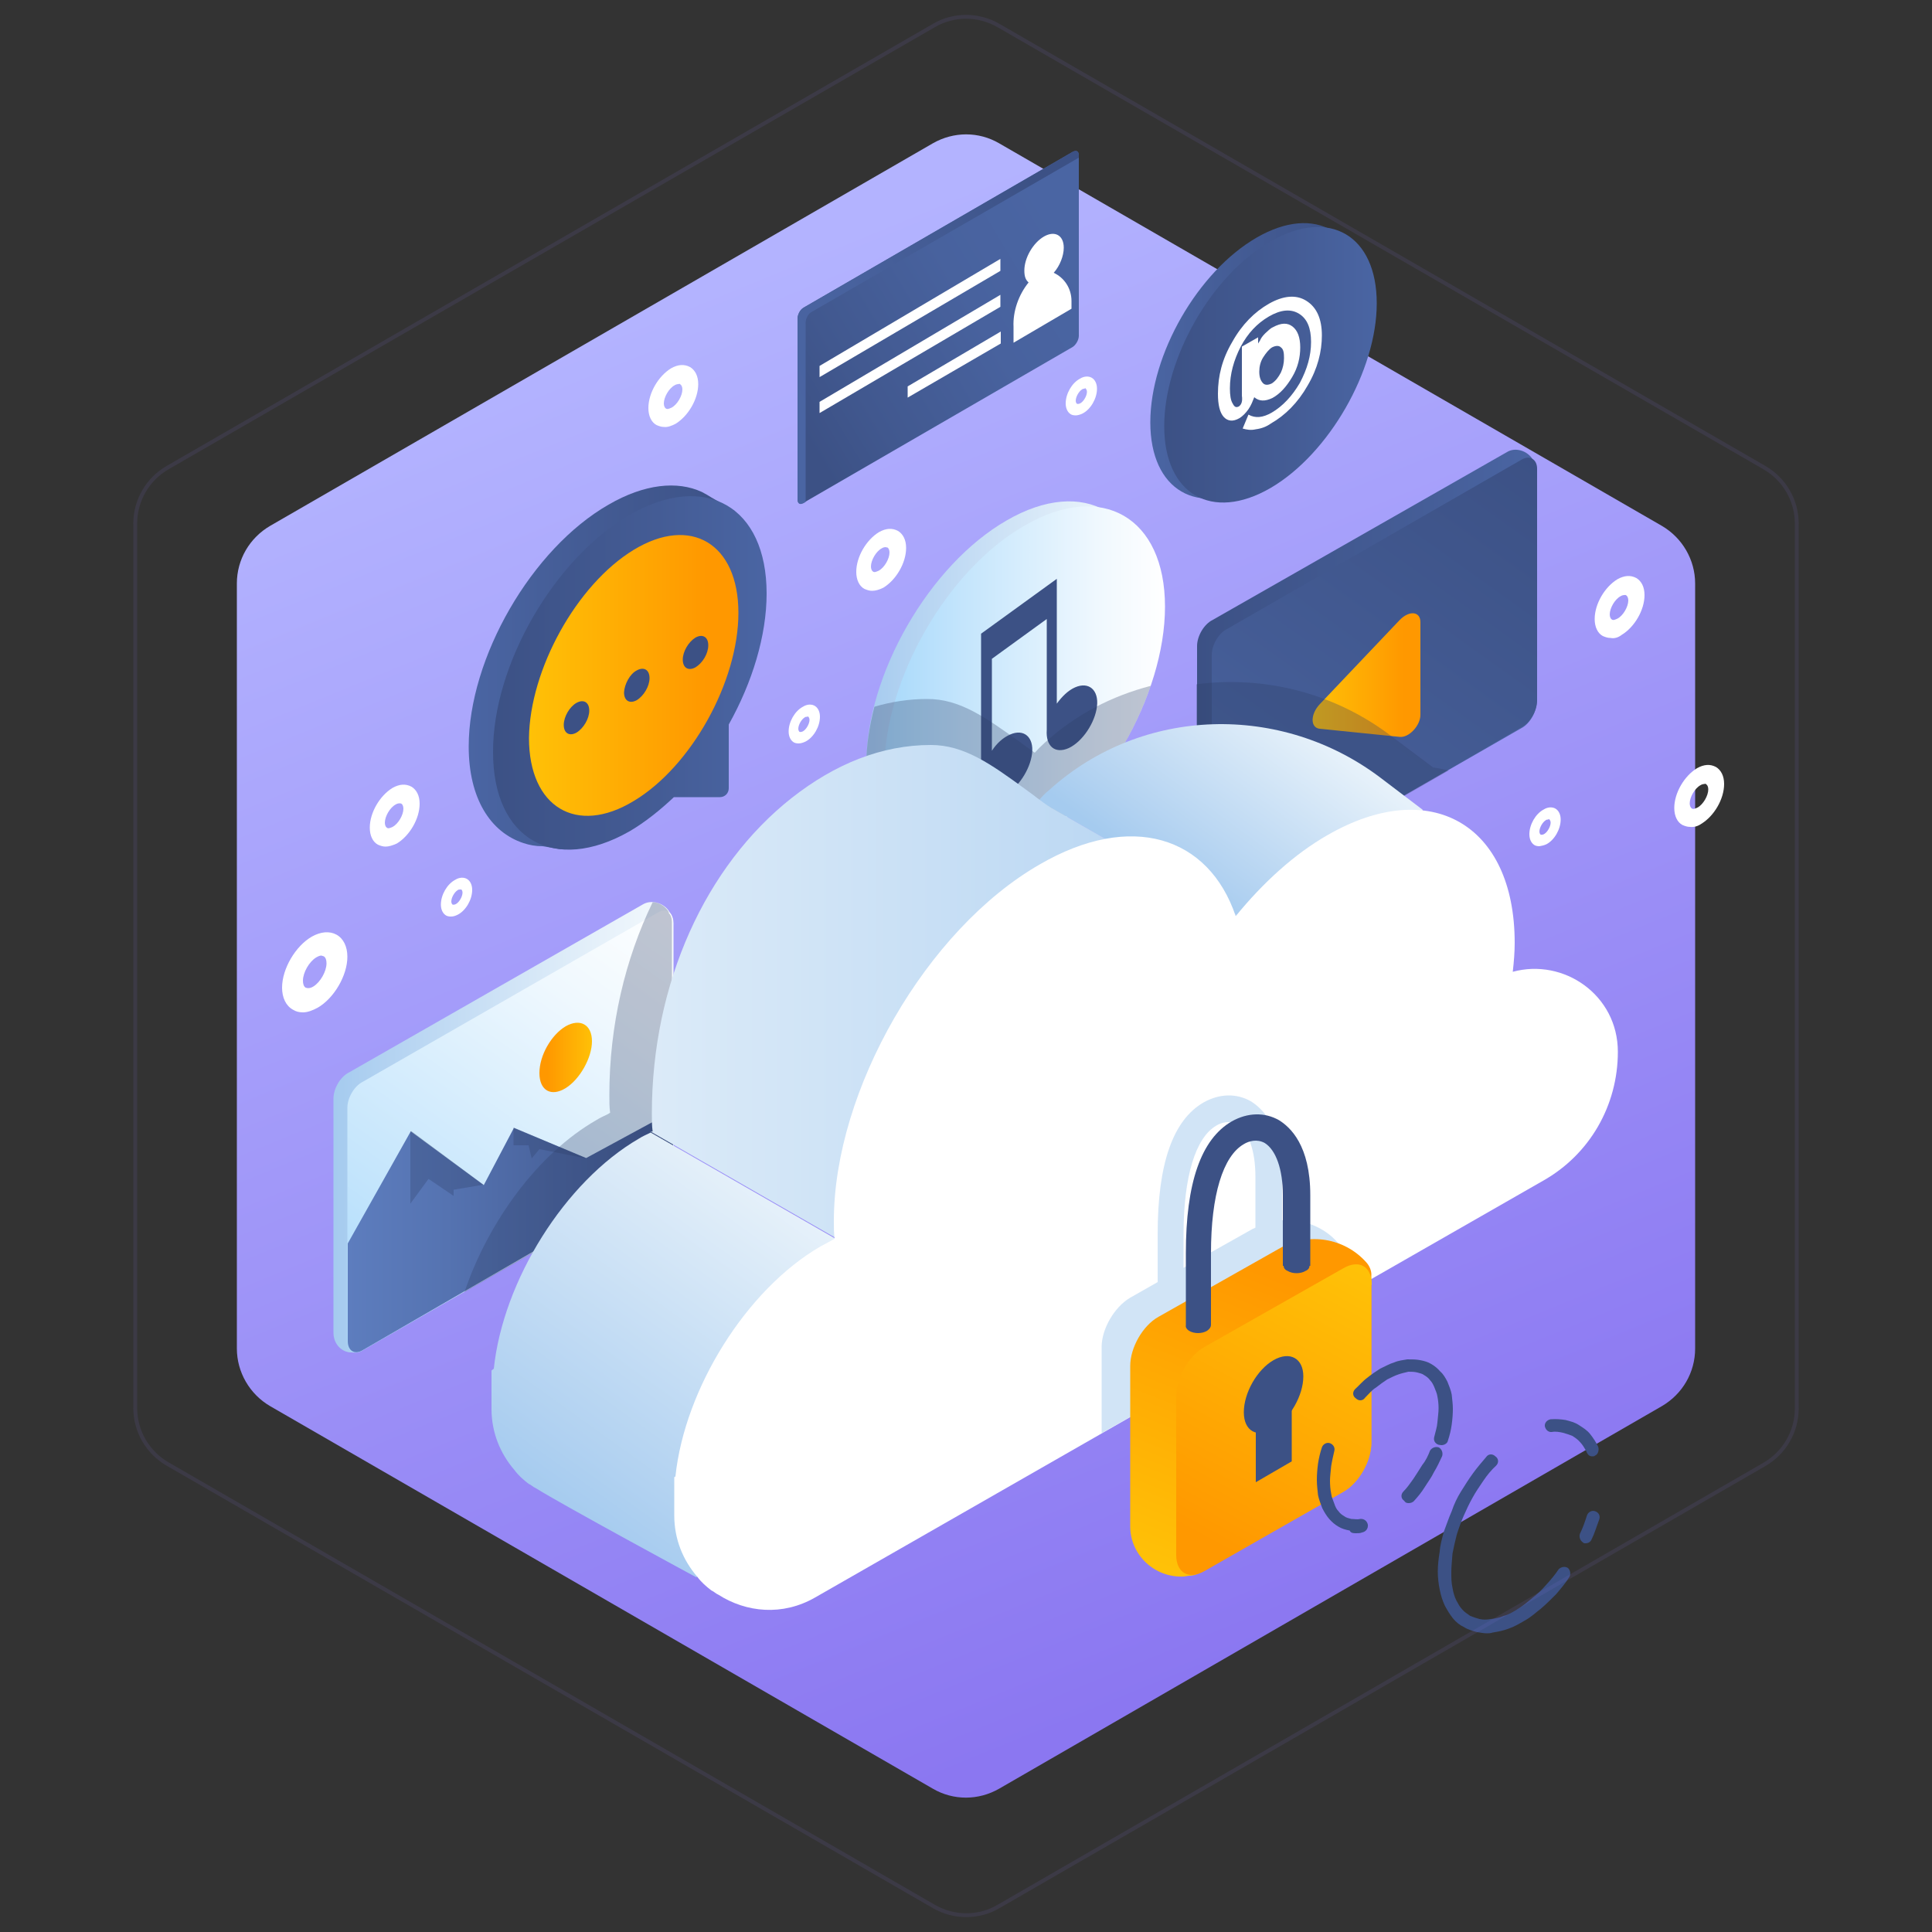 <?xml version="1.0" encoding="utf-8"?>
<!-- Generator: Adobe Illustrator 21.0.0, SVG Export Plug-In . SVG Version: 6.00 Build 0)  -->
<svg version="1.1" id="Layer_1" xmlns="http://www.w3.org/2000/svg" xmlns:xlink="http://www.w3.org/1999/xlink" x="0px" y="0px"
	 viewBox="0 0 500 500" style="enable-background:new 0 0 500 500;" xml:space="preserve">
<rect x="0" y="0" width="500" height="500" fill="#333333" stroke="none"/>
<style type="text/css">
	.st0{fill:url(#SVGID_1_);}
	.st1{fill:url(#SVGID_2_);}
	.st2{fill:url(#SVGID_3_);}
	.st3{fill:#3C5185;}
	.st4{fill:url(#SVGID_4_);}
	.st5{fill:url(#SVGID_5_);}
	.st6{fill:url(#SVGID_6_);}
	.st7{fill:url(#SVGID_7_);}
	.st8{fill:url(#SVGID_8_);}
	.st9{fill:url(#SVGID_9_);}
	.st10{fill:url(#SVGID_10_);}
	.st11{fill:url(#SVGID_11_);}
	.st12{fill:url(#SVGID_12_);}
	.st13{fill:url(#SVGID_13_);}
	.st14{opacity:0.3;fill:#2D3D64;enable-background:new    ;}
	.st15{fill:url(#SVGID_14_);}
	.st16{fill:url(#SVGID_15_);}
	.st17{fill:url(#SVGID_16_);}
	.st18{fill:#FFFFFF;}
	.st19{opacity:0.5;fill:#A5CBEF;enable-background:new    ;}
	.st20{fill:url(#SVGID_17_);}
	.st21{fill:url(#SVGID_18_);}
	.st22{fill:url(#SVGID_19_);}
	.st23{fill:url(#SVGID_20_);}
	.st24{fill:url(#SVGID_21_);}
	.st25{fill:url(#SVGID_22_);}
	.st26{opacity:0.1;fill:none;stroke:#8C78F1;enable-background:new    ;}
</style>
<linearGradient id="SVGID_1_" gradientUnits="userSpaceOnUse" x1="323.298" y1="73.102" x2="178.864" y2="425.621" gradientTransform="matrix(1 0 0 -1 0 502)">
	<stop id="safeBackA" data-type="stop-color" offset="0" style="stop-color:#8B77F1"/>
	<stop id="safeBackB" data-type="stop-color" offset="1" style="stop-color:#B3B3FF"/>
</linearGradient>
<path class="st0" d="M258.6,37.1c-5.3-3.1-11.8-3.1-17.2,0l-171.5,99c-5.3,3.1-8.6,8.7-8.6,14.9V349c0,6.1,3.3,11.8,8.6,14.9
	l171.5,99c5.3,3.1,11.8,3.1,17.2,0l171.5-99c5.3-3.1,8.6-8.7,8.6-14.9V151c0-6.1-3.3-11.8-8.6-14.9L258.6,37.1z"/>
<linearGradient id="SVGID_2_" gradientUnits="userSpaceOnUse" x1="296.764" y1="325.352" x2="224.156" y2="325.352" gradientTransform="matrix(1 0 0 -1 0 502)">
	<stop  offset="0" style="stop-color:#F4F9FD"/>
	<stop  offset="0.209" style="stop-color:#E6F1FA"/>
	<stop  offset="0.851" style="stop-color:#B2D2F1"/>
	<stop  offset="0.996" style="stop-color:#A5CBEF"/>
</linearGradient>
<path class="st1" d="M260.5,134.7c20-11.6,36.3-2.1,36.3,21c0,23-16.3,51.3-36.3,62.9c-20,11.6-36.3,2.1-36.3-21
	C224.2,174.6,240.5,146.2,260.5,134.7z"/>
<linearGradient id="SVGID_3_" gradientUnits="userSpaceOnUse" x1="301.57" y1="324.048" x2="228.962" y2="324.048" gradientTransform="matrix(1 0 0 -1 0 502)">
	<stop  offset="0" style="stop-color:#FFFFFF"/>
	<stop  offset="0.244" style="stop-color:#EFF8FE"/>
	<stop  offset="0.722" style="stop-color:#C4E5FC"/>
	<stop  offset="1" style="stop-color:#A8D9FB"/>
</linearGradient>
<path class="st2" d="M265.2,136c20-11.6,36.3-2.1,36.3,21c0,23-16.3,51.3-36.3,62.9c-20,11.6-36.3,2.1-36.3-21
	S245.2,147.4,265.2,136z"/>
<path class="st3" d="M273.5,149.8v3.4v5.1v23.8c1.3-1.8,2.9-3.4,4.7-4.2c3.6-1.6,6.2,0.7,5.7,4.9c-0.5,4.2-3.7,9.1-7.3,10.8
	c-3.6,1.6-6-0.5-5.7-4.7v-28.7l-14.2,10.3v23.8c1.3-2,2.9-3.4,4.7-4.2c3.6-1.6,6.2,0.7,5.7,4.9c-0.5,4.2-3.7,9.1-7.3,10.8
	c-3.4,1.5-5.9-0.3-5.9-4.2v-0.2v-28.9v-5.1v-3.4L273.5,149.8z"/>
<linearGradient id="SVGID_4_" gradientUnits="userSpaceOnUse" x1="397.608" y1="327.288" x2="309.599" y2="327.288" gradientTransform="matrix(1 0 0 -1 0 502)">
	<stop  offset="0" style="stop-color:#4A65A3"/>
	<stop  offset="0.4" style="stop-color:#445C95"/>
	<stop  offset="1" style="stop-color:#3C5185"/>
</linearGradient>
<path class="st4" d="M396.4,118.5l0.3,0.5c0.7,0.8,1,1.8,1,2.8v59.8c0,2.6-1.8,5.7-3.9,6.8l-76.3,43.8c-1,0.7-2.3,0.8-3.4,0.7H314
	c-2.4-0.3-4.2-2.4-4.2-5.1v-60.6c0-2.6,1.8-5.7,4.1-6.8l76.1-43.4C391.9,115.8,394.8,116.4,396.4,118.5z"/>
<linearGradient id="SVGID_5_" gradientUnits="userSpaceOnUse" x1="314.219" y1="268.719" x2="397.325" y2="384.864" gradientTransform="matrix(1 0 0 -1 0 502)">
	<stop  offset="0" style="stop-color:#4A65A3"/>
	<stop  offset="0.4" style="stop-color:#445C95"/>
	<stop  offset="1" style="stop-color:#3C5185"/>
</linearGradient>
<path class="st5" d="M393.7,119c2.1-1.3,4.1-0.2,4.1,2.3v60c0,2.6-1.8,5.7-3.9,6.8l-76.4,44.2c-2.1,1.3-3.9,0.2-3.9-2.3v-60.5
	c0-2.6,1.8-5.7,4.1-6.8L393.7,119z"/>
<linearGradient id="SVGID_6_" gradientUnits="userSpaceOnUse" x1="193.679" y1="329.287" x2="121.317" y2="329.287" gradientTransform="matrix(1 0 0 -1 0 502)">
	<stop  offset="0" style="stop-color:#3C5185"/>
	<stop  offset="0.6" style="stop-color:#445C95"/>
	<stop  offset="1" style="stop-color:#4A65A3"/>
</linearGradient>
<path class="st6" d="M121.3,193.2c0-23,16.3-51.2,36.2-62.6c9.3-5.4,17.8-6.2,24.1-3.3c1,0.5,1.8,1,2.6,1.5l5.9,3.4l-0.8,1.8
	c2.8,4.2,4.4,10.1,4.4,17.4c0,11.1-3.7,23.5-9.9,34.6v16.8c0,1.3-1,2.3-2.3,2.3h-12.2c-3.7,3.6-7.7,6.7-11.7,9
	c-4.2,2.4-8.3,3.9-12.1,4.6l-0.2,1.1l-4.9-0.8c-1.8,0-3.4-0.3-4.9-0.8C126.9,215.4,121.3,206.6,121.3,193.2z"/>
<linearGradient id="SVGID_7_" gradientUnits="userSpaceOnUse" x1="198.405" y1="327.878" x2="127.557" y2="327.878" gradientTransform="matrix(1 0 0 -1 0 502)">
	<stop  offset="0" style="stop-color:#4A65A3"/>
	<stop  offset="0.4" style="stop-color:#445C95"/>
	<stop  offset="1" style="stop-color:#3C5185"/>
</linearGradient>
<path class="st7" d="M163,133.2c19.6-11.2,35.4-2.1,35.4,20.4c0,10.9-3.7,23-9.8,33.9V204c0,1.3-1,2.3-2.3,2.3h-11.9
	c-3.6,3.4-7.5,6.5-11.4,8.8c-19.6,11.2-35.4,2.1-35.4-20.4C127.5,172,143.5,144.5,163,133.2z"/>
<g>
	
		<linearGradient id="SVGID_8_" gradientUnits="userSpaceOnUse" x1="367.513" y1="327.21" x2="339.652" y2="327.21" gradientTransform="matrix(1 0 0 -1 0 502)">
		<stop id="playA" data-type="stop-color"  offset="0.15" style="stop-color:#FF9800"/>
		<stop id="playB" data-type="stop-color"  offset="1" style="stop-color:#FFC107"/>
	</linearGradient>
	<path class="st8" d="M341.5,188.6l20.7,2.1c2.4,0.3,5.4-2.9,5.4-5.7v-24c0-2.8-2.9-3.1-5.4-0.5l-20.7,21.8
		C339.1,184.9,339.1,188.3,341.5,188.6l20.7,2.1c2.4,0.3,5.4-2.9,5.4-5.7v-24c0-2.8-2.9-3.1-5.4-0.5l-20.7,21.8
		C339.1,184.9,339.1,188.3,341.5,188.6z"/>
	
		<linearGradient id="SVGID_9_" gradientUnits="userSpaceOnUse" x1="191.071" y1="327.145" x2="137.033" y2="327.145" gradientTransform="matrix(1 0 0 -1 0 502)">
		<stop id="mesA" data-type="stop-color"  offset="0.15" style="stop-color:#FF9800"/>
		<stop id="mesB" data-type="stop-color"  offset="1" style="stop-color:#FFC107"/>
	</linearGradient>
	<path class="st9" d="M164,142.3c14.8-9,27.1-1.6,27.1,16.3c0,17.8-12.2,39.8-27.1,48.7c-14.8,9-27.1,1.6-27.1-16.3
		C137.1,173.3,149.2,151.3,164,142.3z"/>
</g>
<path class="st3" d="M180,165c1.8-1,3.3-0.2,3.3,2s-1.5,4.6-3.3,5.7c-1.8,1-3.3,0.2-3.3-2C176.7,168.6,178.2,166.1,180,165z"/>
<path class="st3" d="M164.8,173.5c1.8-1,3.3-0.2,3.3,2c0,2.1-1.5,4.6-3.3,5.7c-1.8,1-3.3,0.2-3.3-2
	C161.6,177.1,163,174.4,164.8,173.5z"/>
<path class="st3" d="M149.2,181.9c1.8-1,3.3-0.2,3.3,2c0,2.1-1.5,4.6-3.3,5.7c-1.8,1-3.3,0.2-3.3-2
	C145.9,185.5,147.4,182.9,149.2,181.9z"/>
<linearGradient id="SVGID_10_" gradientUnits="userSpaceOnUse" x1="174.284" y1="210.254" x2="86.275" y2="210.254" gradientTransform="matrix(1 0 0 -1 0 502)">
	<stop  offset="0" style="stop-color:#F4F9FD"/>
	<stop  offset="0.209" style="stop-color:#E6F1FA"/>
	<stop  offset="0.851" style="stop-color:#B2D2F1"/>
	<stop  offset="0.996" style="stop-color:#A5CBEF"/>
</linearGradient>
<path class="st10" d="M173,235.6l0.3,0.5c0.7,0.8,1,1.8,1,2.8v59.8c0,2.6-1.8,5.7-3.9,6.8l-76.3,43.8c-1,0.7-2.3,0.8-3.4,0.7h-0.2
	c-2.4-0.3-4.2-2.4-4.2-5.1v-60.6c0-2.6,1.8-5.7,4.1-6.8l75.9-43.4C168.4,232.8,171.4,233.5,173,235.6z"/>
<linearGradient id="SVGID_11_" gradientUnits="userSpaceOnUse" x1="90.745" y1="151.71" x2="173.851" y2="267.855" gradientTransform="matrix(1 0 0 -1 0 502)">
	<stop  offset="0" style="stop-color:#A8D9FB"/>
	<stop  offset="0.278" style="stop-color:#C4E5FC"/>
	<stop  offset="0.756" style="stop-color:#EFF8FE"/>
	<stop  offset="1" style="stop-color:#FFFFFF"/>
</linearGradient>
<path class="st11" d="M170.2,236.2c2.1-1.3,3.9-0.2,3.9,2.3v60c0,2.6-1.8,5.7-3.9,6.8l-76.4,44.2c-2.1,1.3-3.9,0.2-3.9-2.3v-60.5
	c0-2.6,1.8-5.7,4.1-6.8L170.2,236.2z"/>
<linearGradient id="SVGID_12_" gradientUnits="userSpaceOnUse" x1="139.61" y1="228.397" x2="153.32" y2="228.397" gradientTransform="matrix(1 0 0 -1 0 502)">
	<stop id="sunA" data-type="stop-color" offset="0.15" style="stop-color:#FF9800"/>
	<stop id="sunB" data-type="stop-color" offset="1" style="stop-color:#FFC107"/>
</linearGradient>
<path class="st12" d="M146.4,265.6c3.7-2.1,6.8-0.5,6.8,3.9c0,4.2-3.1,9.8-6.8,12.1c-3.7,2.3-6.8,0.7-6.8-3.9
	C139.6,273.1,142.7,267.8,146.4,265.6z"/>
<linearGradient id="SVGID_13_" gradientUnits="userSpaceOnUse" x1="174.284" y1="183.35" x2="89.914" y2="183.35" gradientTransform="matrix(1 0 0 -1 0 502)">
	<stop  offset="0" style="stop-color:#3C5185"/>
	<stop  offset="0.128" style="stop-color:#41588E"/>
	<stop  offset="0.695" style="stop-color:#5573B1"/>
	<stop  offset="1" style="stop-color:#5D7DBE"/>
</linearGradient>
<path class="st13" d="M106.3,292.8l18.9,13.9l7.8-14.8l18.7,7.8l22.5-12.2v10.9c0,2.6-1.8,5.7-3.9,6.8l-76.4,44.2
	c-2.1,1.3-3.9,0.2-3.9-2.3v-9.8v-15.5L106.3,292.8z"/>
<path class="st14" d="M106.2,292.9v18.6l4.7-6.4l6.5,4.4v-1.6l7.7-1.3l-18.7-13.9L106.2,292.9z"/>
<path class="st14" d="M132.9,291.8v4.6h3.9l0.8,3.4l2-2.4l12.1,2.4L132.9,291.8z"/>
<path class="st14" d="M170.2,305.7l-50,28.7c6.2-18.3,19.1-35.9,34.1-44.5c1.1-0.7,2.1-1.1,3.1-1.6c0.2-0.2,0.3-0.2,0.5-0.3
	c-0.2-1.5-0.2-2.9-0.2-4.6c0-18.1,4.1-35.2,11.2-49.9c1.5,0,2.9,0.8,3.9,2.1l0.3,0.5c0,0,0,0,0,0.2c0.5,0.5,0.8,1.3,0.8,2.3v0.3
	v48.6v10.9v0.3C174.1,301.3,172.3,304.4,170.2,305.7z"/>
<path class="st14" d="M309.6,228.1v-51c17.3-2.3,35.5,2.1,50.2,13.2l10.8,8.1l0.2,0.2c1.5,0.2,2.8,0.5,4.1,0.8l-57.2,32.9
	c-1,0.7-2.3,0.8-3.4,0.7H314C311.3,232.6,309.6,230.5,309.6,228.1z M321.8,225.5c0.2,0.2,0.3,0.2,0.7,0.3L321.8,225.5z"/>
<path class="st14" d="M264.2,192.2c1.1,0.8,2.4,1.8,3.6,2.6c0.7-0.8,1.5-1.6,2.6-2.6c8-7.3,17.4-12.1,27.4-14.7
	c-3.3,9.5-8.3,18.7-14.7,26.4c0,0-11.4,12.1-17.8,15.8c-9,5.2-17.1,6-23.5,3.6c-10.4-1.3-17.6-10.6-17.6-25.6
	c0-4.7,0.8-9.8,2.1-14.8c4.4-1.3,9-2,13.5-2C248.4,180.8,255.1,185.7,264.2,192.2z"/>
<linearGradient id="SVGID_14_" gradientUnits="userSpaceOnUse" x1="315.676" y1="263.992" x2="347.007" y2="306.633" gradientTransform="matrix(1 0 0 -1 0 502)">
	<stop  offset="3.802050e-03" style="stop-color:#A5CBEF"/>
	<stop  offset="0.188" style="stop-color:#B2D2F1"/>
	<stop  offset="1" style="stop-color:#E6F1FA"/>
</linearGradient>
<path class="st15" d="M271.6,204.4c24-21.7,60.1-22.5,85.7-3.1l10.8,8.2c1.8,1.6-23.3,11.6-23.6,14c13.2-3.6,27.2,6,27.2,20.7
	c0,6.8-1.8,13.4-5.1,19.1l-97.8-56.1C269.5,206.4,270.3,205.4,271.6,204.4z"/>
<linearGradient id="SVGID_15_" gradientUnits="userSpaceOnUse" x1="154.56" y1="104.216" x2="212.002" y2="184.276" gradientTransform="matrix(1 0 0 -1 0 502)">
	<stop  offset="3.802050e-03" style="stop-color:#A5CBEF"/>
	<stop  offset="0.188" style="stop-color:#B2D2F1"/>
	<stop  offset="1" style="stop-color:#E6F1FA"/>
</linearGradient>
<path class="st16" d="M127.8,354.2c2.4-22.8,18.4-48.4,37.5-59.5c1.1-0.7,2.1-1.1,3.1-1.6l93.1,53.5l-81.3,61.6
	c0,0-34.4-18.6-41.6-23.1c-0.7-0.3-1.1-0.8-1.8-1.1c-1.3-1-2.6-2.1-3.7-3.6c-3.6-4.2-5.9-9.6-5.9-15.8v-9.9L127.8,354.2z"/>
<linearGradient id="SVGID_16_" gradientUnits="userSpaceOnUse" x1="371.601" y1="232.36" x2="127.368" y2="232.36" gradientTransform="matrix(1 0 0 -1 0 502)">
	<stop  offset="3.802050e-03" style="stop-color:#A5CBEF"/>
	<stop  offset="0.188" style="stop-color:#B2D2F1"/>
	<stop  offset="1" style="stop-color:#E6F1FA"/>
</linearGradient>
<path class="st17" d="M168.9,292.8c-0.2-1.5-0.2-2.9-0.2-4.6c0-33.9,14-64.2,36.2-81.7c11.2-8.8,23.3-13.7,36-13.7
	c8.6,0,15.5,4.9,24.4,11.4c2.6,1.8,4.9,3.9,7.7,5.4c19.1,10.9,93.4,53.6,93.4,53.6c-3.3,5.9-8.1,10.9-14.2,14.3l-90.8,68.8
	l-93.1-53.5C168.6,292.9,168.7,292.9,168.9,292.8z"/>
<path class="st18" d="M174.8,382.1c2.4-22.8,18.4-48.4,37.5-59.5c1.3-0.7,2.4-1.3,3.7-2c-0.2-1.5-0.2-2.9-0.2-4.6
	c0-33.9,24-75.5,53.3-92.3c23.6-13.7,43.7-7.3,50.7,13.4c7-8.6,15.2-16.1,23.8-21c26.6-15.3,48.4-2.8,48.4,27.9
	c0,2.4-0.2,4.9-0.5,7.5c13.2-3.6,27.2,6,27.2,20.7c0,13.9-7.3,26.6-19.4,33.4L211,413.4c-8.5,4.9-17.9,3.9-25.1-0.7
	c-0.7-0.3-1.1-0.8-1.8-1.1c-1.3-1-2.6-2.1-3.7-3.6c-3.6-4.2-5.9-9.6-5.9-15.8v-9.9L174.8,382.1z"/>
<path class="st19" d="M285.1,370.9v-22.3c0-4.7,3.3-10.3,7.3-12.7l7.2-4.1v-12.4c0-18.1,3.9-29.5,11.9-34.1
	c4.1-2.3,8.5-2.4,12.2-0.3c2.9,1.8,8.1,6.5,8.1,19.4v11.4c5.4-0.3,10.8,1.6,14.5,5.9c1,1,1.5,2.3,1.5,3.7v2v7.7L285.1,370.9z
	 M324.9,304.5c0-6.7-1.8-11.7-4.7-13.5c-2-1.1-4.1-0.5-5.4,0.3c-5.4,3.1-8.5,13.2-8.5,28.2v8.6l17.6-9.9c0.3-0.2,0.7-0.3,1-0.5
	V304.5z"/>
<linearGradient id="SVGID_17_" gradientUnits="userSpaceOnUse" x1="306.029" y1="94.216" x2="341.058" y2="182.339" gradientTransform="matrix(1 0 0 -1 0 502)">
	<stop id="lockEdgeA" data-type="stop-color" offset="0" style="stop-color:#FFC107"/>
	<stop id="lockEdgeB" data-type="stop-color" offset="0.85" style="stop-color:#FF9800"/>
</linearGradient>
<path class="st20" d="M353.6,326.7c-5.7-6.4-15-7.8-22.3-3.7l-31.5,17.8c-4.1,2.3-7.3,8-7.3,12.7V395c0,7.5,6.4,13.4,13.9,13
	l1.3-0.2c1.1,0,2.1-0.3,3.1-1l36.8-20.7c4.1-2.3,7.3-8,7.3-12.7v-43.2C355,329,354.5,327.7,353.6,326.7z"/>
<linearGradient id="SVGID_18_" gradientUnits="userSpaceOnUse" x1="306.01" y1="90.532" x2="350.642" y2="174.134" gradientTransform="matrix(1 0 0 -1 0 502)">
	<stop id="lockFaceA" data-type="stop-color" offset="0.15" style="stop-color:#FF9800"/>
	<stop id="lockFaceB" data-type="stop-color" offset="1" style="stop-color:#FFC107"/>
</linearGradient>
<path class="st21" d="M355,332.4c0-4.7-3.3-6.5-7.3-4.2l-36,20.4c-4.1,2.3-7.3,8-7.3,12.7v41.1c0,4.7,3.3,6.5,7.3,4.2l35.9-20.5
	c4.1-2.3,7.3-8,7.3-12.7v-40.9H355z"/>
<path class="st3" d="M329.6,352c4.2-2.4,7.7-0.5,7.7,4.2c0,4.9-3.4,10.9-7.7,13.5c-4.2,2.6-7.7,0.7-7.7-4.2
	C321.9,360.4,325.4,354.4,329.6,352z"/>
<path class="st3" d="M306.9,343v-18.7c0-18.1,3.9-29.5,11.9-34.1c4.1-2.3,8.5-2.4,12.2-0.3c2.9,1.8,8.1,6.5,8.1,19.4v18.3h-0.2
	c0,0.5-0.3,1-1,1.3c-1.3,0.8-3.4,0.8-4.7,0c-0.7-0.3-1-0.8-1-1.3h-0.2v-18.3c0-6.7-1.8-11.7-4.7-13.5c-2-1.1-4.1-0.5-5.4,0.3
	c-5.4,3.1-8.5,13.2-8.5,28.2v18.6c0,0.5-0.3,1-1,1.5c-1.3,0.8-3.4,0.8-4.7,0C307.1,344,306.8,343.5,306.9,343z"/>
<path class="st3" d="M334.3,356.7v21.5l-9.3,5.4v-21.5L334.3,356.7z"/>
<path class="st3" d="M351,396.8c0.5,0,1,0,1.5-0.2c1-0.2,1.6-1,1.5-2c-0.2-1-1-1.6-2-1.5c-0.8,0.2-1.5,0-2.3,0
	c-0.7-0.2-1.3-0.3-1.8-0.7c-0.5-0.3-1.1-0.7-1.5-1.3c-0.5-0.5-0.8-1.1-1.1-2s-0.7-1.6-0.8-2.6c-0.2-1-0.3-2.1-0.3-3.3
	c0-1.1,0.2-2.4,0.3-3.7c0.2-1.3,0.5-2.6,0.8-3.9c0.3-1-0.3-1.8-1.1-2.1c-0.8-0.3-1.8,0.2-2.1,1.1c-0.5,1.5-0.8,2.9-1,4.2
	c-0.2,1.5-0.3,2.9-0.3,4.2c0,1.5,0.2,2.8,0.3,3.9c0.2,1.1,0.7,2.3,1.1,3.4c0.5,1,1.1,2,1.8,2.8c0.7,0.8,1.5,1.5,2.4,2
	c0.8,0.5,1.8,0.8,2.9,1C349.6,396.8,350.3,396.8,351,396.8z M364.6,389c0.5,0,1-0.2,1.3-0.5c1-1.1,2-2.3,2.8-3.6
	c0.8-1.3,1.8-2.6,2.4-3.9c0.8-1.3,1.5-2.8,2.1-4.1c0.3-0.8,0-1.8-0.8-2.3c-0.8-0.3-1.8,0-2.3,0.8c-0.5,1.3-1.1,2.6-2,3.7
	c-0.7,1.1-1.5,2.4-2.3,3.6c-0.8,1.1-1.6,2.3-2.6,3.3c-0.7,0.7-0.7,1.8,0.2,2.4C363.8,389,364.2,389,364.6,389z M373.1,374
	c0.7,0,1.5-0.5,1.6-1.1c0.5-1.5,0.8-2.8,1-4.2c0.2-1.5,0.3-2.8,0.3-4.1c0-1.3-0.2-2.6-0.3-3.7c-0.2-1.1-0.7-2.3-1.1-3.3
	c-0.5-1-1.1-2-1.8-2.6c-0.7-0.8-1.5-1.5-2.4-2c-0.8-0.5-1.8-0.8-2.9-1c-1-0.2-2.1-0.2-3.3-0.2c-1.1,0.2-2.3,0.3-3.4,0.8
	c-1.1,0.3-2.3,1-3.6,1.6c-1.1,0.7-2.3,1.5-3.4,2.4c-1.1,0.8-2.1,2-3.1,2.9c-0.7,0.7-0.7,1.8,0.2,2.4c0.7,0.7,1.8,0.7,2.4-0.2
	c1-1,1.8-2,2.8-2.6c1-0.8,2-1.5,2.9-2.1c1-0.5,2-1,2.9-1.3c0.8-0.3,1.8-0.5,2.6-0.7c0.8,0,1.5,0,2.3,0.2c0.7,0.2,1.3,0.3,1.8,0.7
	c0.5,0.3,1.1,0.7,1.5,1.3c0.5,0.5,0.8,1.1,1.1,1.8c0.3,0.8,0.7,1.6,0.8,2.4c0.2,1,0.3,2,0.3,3.1c0,1.1-0.2,2.3-0.3,3.6
	s-0.5,2.4-0.8,3.7c-0.3,1,0.2,1.8,1.1,2.1C372.8,374,373,374,373.1,374z"/>
<path class="st3" d="M384.7,422.7c0.5,0,1.1,0,1.6-0.2c1.3-0.2,2.8-0.5,4.1-1c1.5-0.5,2.8-1.3,4.2-2.1c1.5-0.8,2.8-2,4.2-3.1
	c1.3-1.1,2.6-2.4,3.9-3.7c1.1-1.3,2.4-2.8,3.4-4.4c0.5-0.8,0.3-1.8-0.3-2.4c-0.8-0.5-1.8-0.3-2.4,0.3c-1,1.5-2.1,2.8-3.3,4.1
	c-1.1,1.3-2.3,2.4-3.6,3.4c-1.3,1.1-2.4,2-3.7,2.8c-1.3,0.8-2.4,1.5-3.7,1.8c-1.1,0.5-2.3,0.7-3.3,0.8c-1,0.2-2,0.2-2.9,0
	c-0.8-0.2-1.6-0.5-2.4-0.8c-0.7-0.5-1.5-1-2-1.6c-0.7-0.7-1.1-1.5-1.6-2.4c-0.5-1-0.8-2.1-1-3.3c-0.3-1.3-0.3-2.6-0.3-4.1
	s0.2-3.1,0.3-4.7c0.3-1.6,0.7-3.3,1.1-4.9c0.5-1.6,1.1-3.3,1.8-4.9c0.7-1.6,1.5-3.3,2.3-4.7c0.8-1.5,1.8-2.9,2.8-4.4
	c1-1.5,2.1-2.8,3.3-3.9c0.7-0.7,0.7-1.8-0.2-2.4c-0.7-0.7-1.8-0.7-2.4,0.2c-1.1,1.3-2.4,2.8-3.4,4.2c-1.1,1.5-2.1,3.1-3.1,4.7
	c-1,1.6-1.8,3.3-2.4,5.1c-0.8,1.8-1.3,3.4-2,5.2c-0.5,1.8-1,3.6-1.1,5.2c-0.3,1.8-0.5,3.6-0.5,5.2c0,1.6,0.2,3.3,0.5,4.7
	c0.3,1.5,0.7,2.8,1.3,4.1c0.7,1.3,1.3,2.3,2.1,3.3c0.8,1,1.8,1.8,2.9,2.3c1.1,0.7,2.3,1,3.4,1.3
	C383.2,422.5,383.9,422.7,384.7,422.7z M410.3,399.4c0.7,0,1.3-0.3,1.6-1c0.8-1.6,1.3-3.4,2-5.2c0.3-1-0.2-1.8-1.1-2.1
	c-0.8-0.3-1.8,0.2-2.1,1.1c-0.5,1.6-1.1,3.3-1.8,4.7c-0.3,0.8,0,1.8,0.8,2.3C409.8,399.4,410.1,399.4,410.3,399.4z M412.1,376.9
	c0.3,0,0.5,0,0.7-0.2c0.8-0.3,1.1-1.5,0.8-2.3c-0.5-1.1-1.3-2.3-2.1-3.3c-0.8-1-1.8-1.6-2.9-2.3c-1-0.7-2.3-1-3.4-1.3
	c-1.3-0.2-2.4-0.3-3.9-0.2c-1,0.2-1.6,1-1.5,1.8c0.2,1,1,1.6,1.8,1.5c1-0.2,2,0,2.9,0.2c0.8,0.2,1.6,0.5,2.4,0.8
	c0.8,0.5,1.5,1,2,1.6c0.7,0.7,1.1,1.5,1.6,2.3C410.9,376.6,411.4,376.9,412.1,376.9z"/>
<linearGradient id="SVGID_19_" gradientUnits="userSpaceOnUse" x1="352.832" y1="408.645" x2="297.746" y2="408.645" gradientTransform="matrix(1 0 0 -1 0 502)">
	<stop  offset="0" style="stop-color:#3C5185"/>
	<stop  offset="0.6" style="stop-color:#445C95"/>
	<stop  offset="1" style="stop-color:#4A65A3"/>
</linearGradient>
<path class="st22" d="M325.2,61.5c15.2-8.8,27.5-1.6,27.5,16s-12.4,39-27.5,47.8c-15.2,8.8-27.5,1.6-27.5-16S310,70.3,325.2,61.5z"
	/>
<linearGradient id="SVGID_20_" gradientUnits="userSpaceOnUse" x1="356.426" y1="407.667" x2="301.339" y2="407.667" gradientTransform="matrix(1 0 0 -1 0 502)">
	<stop  offset="0" style="stop-color:#4A65A3"/>
	<stop  offset="0.4" style="stop-color:#445C95"/>
	<stop  offset="1" style="stop-color:#3C5185"/>
</linearGradient>
<path class="st23" d="M328.8,62.5c15.2-8.8,27.5-1.6,27.5,16c0,17.4-12.4,39-27.5,47.8c-15.2,8.8-27.5,1.6-27.5-16
	S313.6,71.1,328.8,62.5z"/>
<path class="st18" d="M320.6,105.2c-0.7,0.3-1.1,0.2-1.6-0.8c-0.5-0.8-0.7-2.1-0.7-3.9c0-3.7,1-7.3,2.8-10.8c1.8-3.4,4.2-6,7.3-7.8
	c3.1-1.8,5.7-2,7.8-0.7c2.1,1.3,3.1,3.7,3.1,7.3c0,3.6-1,7-2.9,10.6c-2,3.4-4.4,6-7.3,7.7c-2.3,1.3-4.2,1.5-6,0.5l-1.5,3.6
	c1,0.3,2.1,0.5,3.4,0.2c1.5-0.2,2.8-0.7,3.9-1.5c3.7-2.1,7-5.4,9.5-9.8c2.6-4.4,3.7-8.8,3.7-13c0-4.2-1.3-7.3-4.1-9
	c-2.6-1.6-5.9-1.3-9.6,0.8c-3.7,2.1-7,5.4-9.5,9.9c-2.6,4.4-3.7,8.8-3.7,13.4c0,2.9,0.5,4.9,1.5,6c1,1.1,2.4,1.3,4.1,0.3
	c0.8-0.5,1.6-1.3,2.3-2.3c0.7-1,1.1-2.1,1.5-3.1c1.3,1.1,2.8,1.1,4.7,0.2c2-1.1,3.6-2.9,5.1-5.4s2.1-5.1,2.1-7.7
	c0-2.6-0.7-4.4-2-5.4c-1.3-1-2.9-1-5.1,0.2c-0.7,0.3-1.3,1-2,1.6c-0.7,0.7-1.1,1.3-1.3,1.8l-0.5,0.8v-1.6l-4.2,2.4v12.7
	C321.6,103.9,321.3,104.7,320.6,105.2z M325.9,96.2c0-1.3,0.3-2.6,1-3.7c0.7-1.1,1.5-2.1,2.3-2.6c1-0.5,1.8-0.5,2.3,0
	c0.7,0.5,0.8,1.5,0.8,2.8c0,1.3-0.3,2.6-0.8,3.7c-0.7,1.3-1.3,2.1-2.3,2.8c-1,0.5-1.8,0.5-2.3,0C326.2,98.5,325.9,97.5,325.9,96.2z"
	/>
<path class="st18" d="M118.5,236.7c2.1-1.1,3.7-3.9,3.7-6.4c0-1.3-0.5-2.3-1.3-2.8c-0.8-0.5-2-0.5-3.1,0.2c-2.1,1.1-3.7,3.9-3.7,6.4
	c0,1.3,0.5,2.3,1.3,2.8c0.3,0.2,0.8,0.3,1.3,0.3C117.4,237.2,117.9,237,118.5,236.7z M119.4,230.2c0.2,0.2,0.3,0.5,0.3,0.8
	c0,1-0.8,2.4-1.6,2.9c-0.3,0.2-0.7,0.3-1,0.2c-0.2-0.2-0.3-0.5-0.3-0.8c0-1,0.8-2.4,1.6-2.9c0.2-0.2,0.5-0.2,0.7-0.2
	S119.2,230.2,119.4,230.2z"/>
<path class="st18" d="M400.2,218.5c2.1-1.1,3.7-3.9,3.7-6.4c0-1.3-0.5-2.3-1.3-2.8c-0.8-0.5-2-0.5-3.1,0.2c-2.1,1.1-3.7,3.9-3.7,6.4
	c0,1.3,0.5,2.3,1.3,2.8c0.3,0.2,0.8,0.3,1.3,0.3C399,218.9,399.5,218.8,400.2,218.5z M401,212.1c0.2,0.2,0.3,0.5,0.3,0.8
	c0,1-0.8,2.4-1.6,2.9c-0.3,0.2-0.7,0.3-1,0.2c-0.2-0.2-0.3-0.5-0.3-0.8c0-1,0.8-2.4,1.6-2.9c0.2-0.2,0.5-0.2,0.7-0.2
	C400.8,211.9,400.8,211.9,401,212.1z"/>
<path class="st18" d="M208.5,191.9c2.1-1.1,3.7-3.9,3.7-6.4c0-1.3-0.5-2.3-1.3-2.8c-0.8-0.5-2-0.5-3.1,0.2c-2.1,1.1-3.7,3.9-3.7,6.4
	c0,1.3,0.5,2.3,1.3,2.8c0.3,0.2,0.8,0.3,1.3,0.3C207.2,192.4,207.9,192.2,208.5,191.9z M209.2,185.5c0.2,0.2,0.3,0.5,0.3,0.8
	c0,1-0.8,2.4-1.6,2.9c-0.3,0.2-0.7,0.3-1,0.2c-0.2-0.2-0.3-0.5-0.3-0.8c0-1,0.8-2.4,1.6-2.9c0.2-0.2,0.5-0.2,0.7-0.2
	C209,185.4,209.2,185.4,209.2,185.5z"/>
<path class="st18" d="M280.2,107c2.1-1.1,3.7-3.9,3.7-6.4c0-1.3-0.5-2.3-1.3-2.8c-0.8-0.5-2-0.5-3.1,0.2c-2.1,1.1-3.7,3.9-3.7,6.4
	c0,1.3,0.5,2.3,1.3,2.8c0.3,0.2,0.8,0.3,1.3,0.3C278.9,107.5,279.6,107.3,280.2,107z M281,100.6c0.2,0.2,0.3,0.5,0.3,0.8
	c0,1-0.8,2.4-1.6,2.9c-0.3,0.2-0.7,0.3-1,0.2c-0.2-0.2-0.3-0.5-0.3-0.8c0-1,0.8-2.4,1.6-2.9c0.2-0.2,0.5-0.2,0.7-0.2
	C280.7,100.4,280.9,100.4,281,100.6z"/>
<path class="st18" d="M102.7,218.3c3.3-2,5.9-6.4,5.9-10.3c0-2.1-0.8-3.6-2.1-4.4c-1.5-0.8-3.1-0.7-4.9,0.3c-3.3,2-5.9,6.4-5.9,10.3
	c0,2.1,0.8,3.7,2.1,4.4c0.7,0.3,1.3,0.5,2,0.5C100.6,219.1,101.6,218.8,102.7,218.3z M103.9,208c0.3,0.2,0.5,0.7,0.5,1.3
	c0,1.6-1.3,3.9-2.8,4.7c-0.7,0.3-1.1,0.5-1.5,0.2c-0.3-0.2-0.5-0.7-0.5-1.3c0-1.6,1.3-3.9,2.8-4.7c0.3-0.2,0.7-0.3,1-0.3
	C103.6,207.9,103.7,207.9,103.9,208z"/>
<path class="st18" d="M174.8,109.7c3.3-2,5.9-6.4,5.9-10.3c0-2.1-0.8-3.6-2.1-4.4c-1.5-0.8-3.1-0.7-4.9,0.3c-3.3,2-5.9,6.4-5.9,10.3
	c0,2.1,0.8,3.7,2.1,4.4c0.7,0.3,1.3,0.5,2,0.5C172.8,110.6,173.8,110.2,174.8,109.7z M176.1,99.5c0.3,0.2,0.5,0.7,0.5,1.3
	c0,1.6-1.3,3.9-2.8,4.7c-0.7,0.3-1.1,0.5-1.5,0.2c-0.3-0.2-0.5-0.7-0.5-1.3c0-1.6,1.3-3.9,2.8-4.7c0.3-0.2,0.7-0.3,1-0.3
	C175.8,99.3,175.9,99.3,176.1,99.5z"/>
<path class="st18" d="M419.7,164.3c3.3-2,5.9-6.4,5.9-10.3c0-2.1-0.8-3.6-2.1-4.4c-1.5-0.8-3.1-0.7-4.9,0.3c-3.3,2-5.9,6.4-5.9,10.3
	c0,2.1,0.8,3.7,2.1,4.4c0.7,0.3,1.3,0.5,2,0.5C417.8,165.3,418.8,165,419.7,164.3z M420.9,154.1c0.3,0.2,0.5,0.7,0.5,1.3
	c0,1.6-1.3,3.9-2.8,4.7c-0.7,0.3-1.1,0.5-1.5,0.2c-0.3-0.2-0.5-0.7-0.5-1.3c0-1.6,1.3-3.9,2.8-4.7c0.3-0.2,0.7-0.3,1-0.3
	C420.7,153.9,420.9,154.1,420.9,154.1z"/>
<path class="st18" d="M440.3,213.2c3.3-2,5.9-6.4,5.9-10.3c0-2.1-0.8-3.6-2.1-4.4c-1.5-0.8-3.1-0.7-4.9,0.3c-3.3,2-5.9,6.4-5.9,10.3
	c0,2.1,0.8,3.7,2.1,4.4c0.7,0.3,1.3,0.5,2,0.5C438.3,214.1,439.3,213.9,440.3,213.2z M441.6,203c0.3,0.2,0.5,0.7,0.5,1.3
	c0,1.6-1.3,3.9-2.8,4.7c-0.7,0.3-1.1,0.5-1.5,0.2c-0.3-0.2-0.5-0.7-0.5-1.3c0-1.6,1.3-3.9,2.8-4.7c0.3-0.2,0.7-0.3,1-0.3
	C441.2,202.8,441.4,202.8,441.6,203z"/>
<path class="st18" d="M228.6,152.1c3.3-2,5.9-6.4,5.9-10.3c0-2.1-0.8-3.6-2.1-4.4c-1.5-0.8-3.1-0.7-4.9,0.3c-3.3,2-5.9,6.4-5.9,10.3
	c0,2.1,0.8,3.7,2.1,4.4c0.7,0.3,1.3,0.5,2,0.5C226.6,152.9,227.6,152.6,228.6,152.1z M229.7,141.7c0.3,0.2,0.5,0.7,0.5,1.3
	c0,1.6-1.3,3.9-2.8,4.7c-0.7,0.3-1.1,0.5-1.5,0.2c-0.3-0.2-0.5-0.7-0.5-1.3c0-1.6,1.3-3.9,2.8-4.7c0.3-0.2,0.7-0.3,1-0.3
	C229.5,141.7,229.7,141.7,229.7,141.7z"/>
<path class="st18" d="M82.2,260.8c4.2-2.4,7.7-8.3,7.7-13.2c0-2.6-1-4.7-2.8-5.7c-1.8-1-4.1-0.8-6.4,0.5c-4.2,2.4-7.7,8.3-7.7,13.2
	c0,2.6,1,4.7,2.8,5.7c0.8,0.5,1.6,0.7,2.6,0.7C79.6,262,80.9,261.5,82.2,260.8z M83.8,247.5c0.5,0.3,0.7,1,0.7,1.8
	c0,2.1-1.6,4.9-3.4,6c-0.8,0.5-1.5,0.5-2,0.3c-0.5-0.3-0.7-1-0.7-1.8c0-2.1,1.6-4.9,3.4-6c0.5-0.3,1-0.5,1.3-0.5
	C83.3,247.3,83.7,247.5,83.8,247.5z"/>
<linearGradient id="SVGID_21_" gradientUnits="userSpaceOnUse" x1="277.489" y1="438.11" x2="204.948" y2="394.536" gradientTransform="matrix(1 0 0 -1 0 502)">
	<stop  offset="0" style="stop-color:#4A65A3"/>
	<stop  offset="0.356" style="stop-color:#48629E"/>
	<stop  offset="0.783" style="stop-color:#41588F"/>
	<stop  offset="1" style="stop-color:#3C5185"/>
</linearGradient>
<path class="st24" d="M277.6,39.3c1-0.5,1.6-0.2,1.6,1v46.6c0,1.1-0.8,2.4-1.6,2.9L208,130.1c-1,0.5-1.6,0.2-1.6-1V82.5
	c0-1.1,0.8-2.4,1.6-2.9L277.6,39.3z"/>
<linearGradient id="SVGID_22_" gradientUnits="userSpaceOnUse" x1="277.182" y1="438.62" x2="204.642" y2="395.045" gradientTransform="matrix(1 0 0 -1 0 502)">
	<stop  offset="0" style="stop-color:#3C5185"/>
	<stop  offset="0.217" style="stop-color:#41588F"/>
	<stop  offset="0.644" style="stop-color:#48629E"/>
	<stop  offset="1" style="stop-color:#4A65A3"/>
</linearGradient>
<path class="st25" d="M208,79.6l69.6-40.3c1-0.5,1.6-0.2,1.6,1v0.5l-69.1,39.9c-1,0.5-1.6,1.8-1.6,2.9v46.3l-0.5,0.3
	c-1,0.5-1.6,0.2-1.6-1V82.5C206.4,81.4,207,80.1,208,79.6z"/>
<path class="st18" d="M258.9,67l-46.8,27.7v2.9l46.8-27.5V67z"/>
<path class="st18" d="M258.9,76.3L212.1,104v2.9l46.8-27.5V76.3z"/>
<path class="st18" d="M259,85.8L234.9,100v2.9l24.1-14V85.8z"/>
<path class="st18" d="M266.2,73.1c-0.8-0.7-1.1-1.6-1.1-3.1c0-3.3,2.3-7.2,5.1-8.8c2.8-1.6,5.1-0.3,5.1,2.9c0,2.1-1,4.7-2.6,6.5
	c2.8,1.3,4.6,4.1,4.6,7.3v2l-15,8.8v-4.1C262.1,80.6,263.6,76.3,266.2,73.1z"/>
<path class="st26" d="M258.4,6.6c-5.2-3-11.6-3-16.7,0L43.4,121c-5.2,3-8.4,8.5-8.4,14.5v228.9c0,6,3.2,11.5,8.4,14.5l198.3,114.5
	c5.2,3,11.6,3,16.7,0L456.6,379c5.2-3,8.4-8.5,8.4-14.5V135.5c0-6-3.2-11.5-8.4-14.5L258.4,6.6z"/>
</svg>
